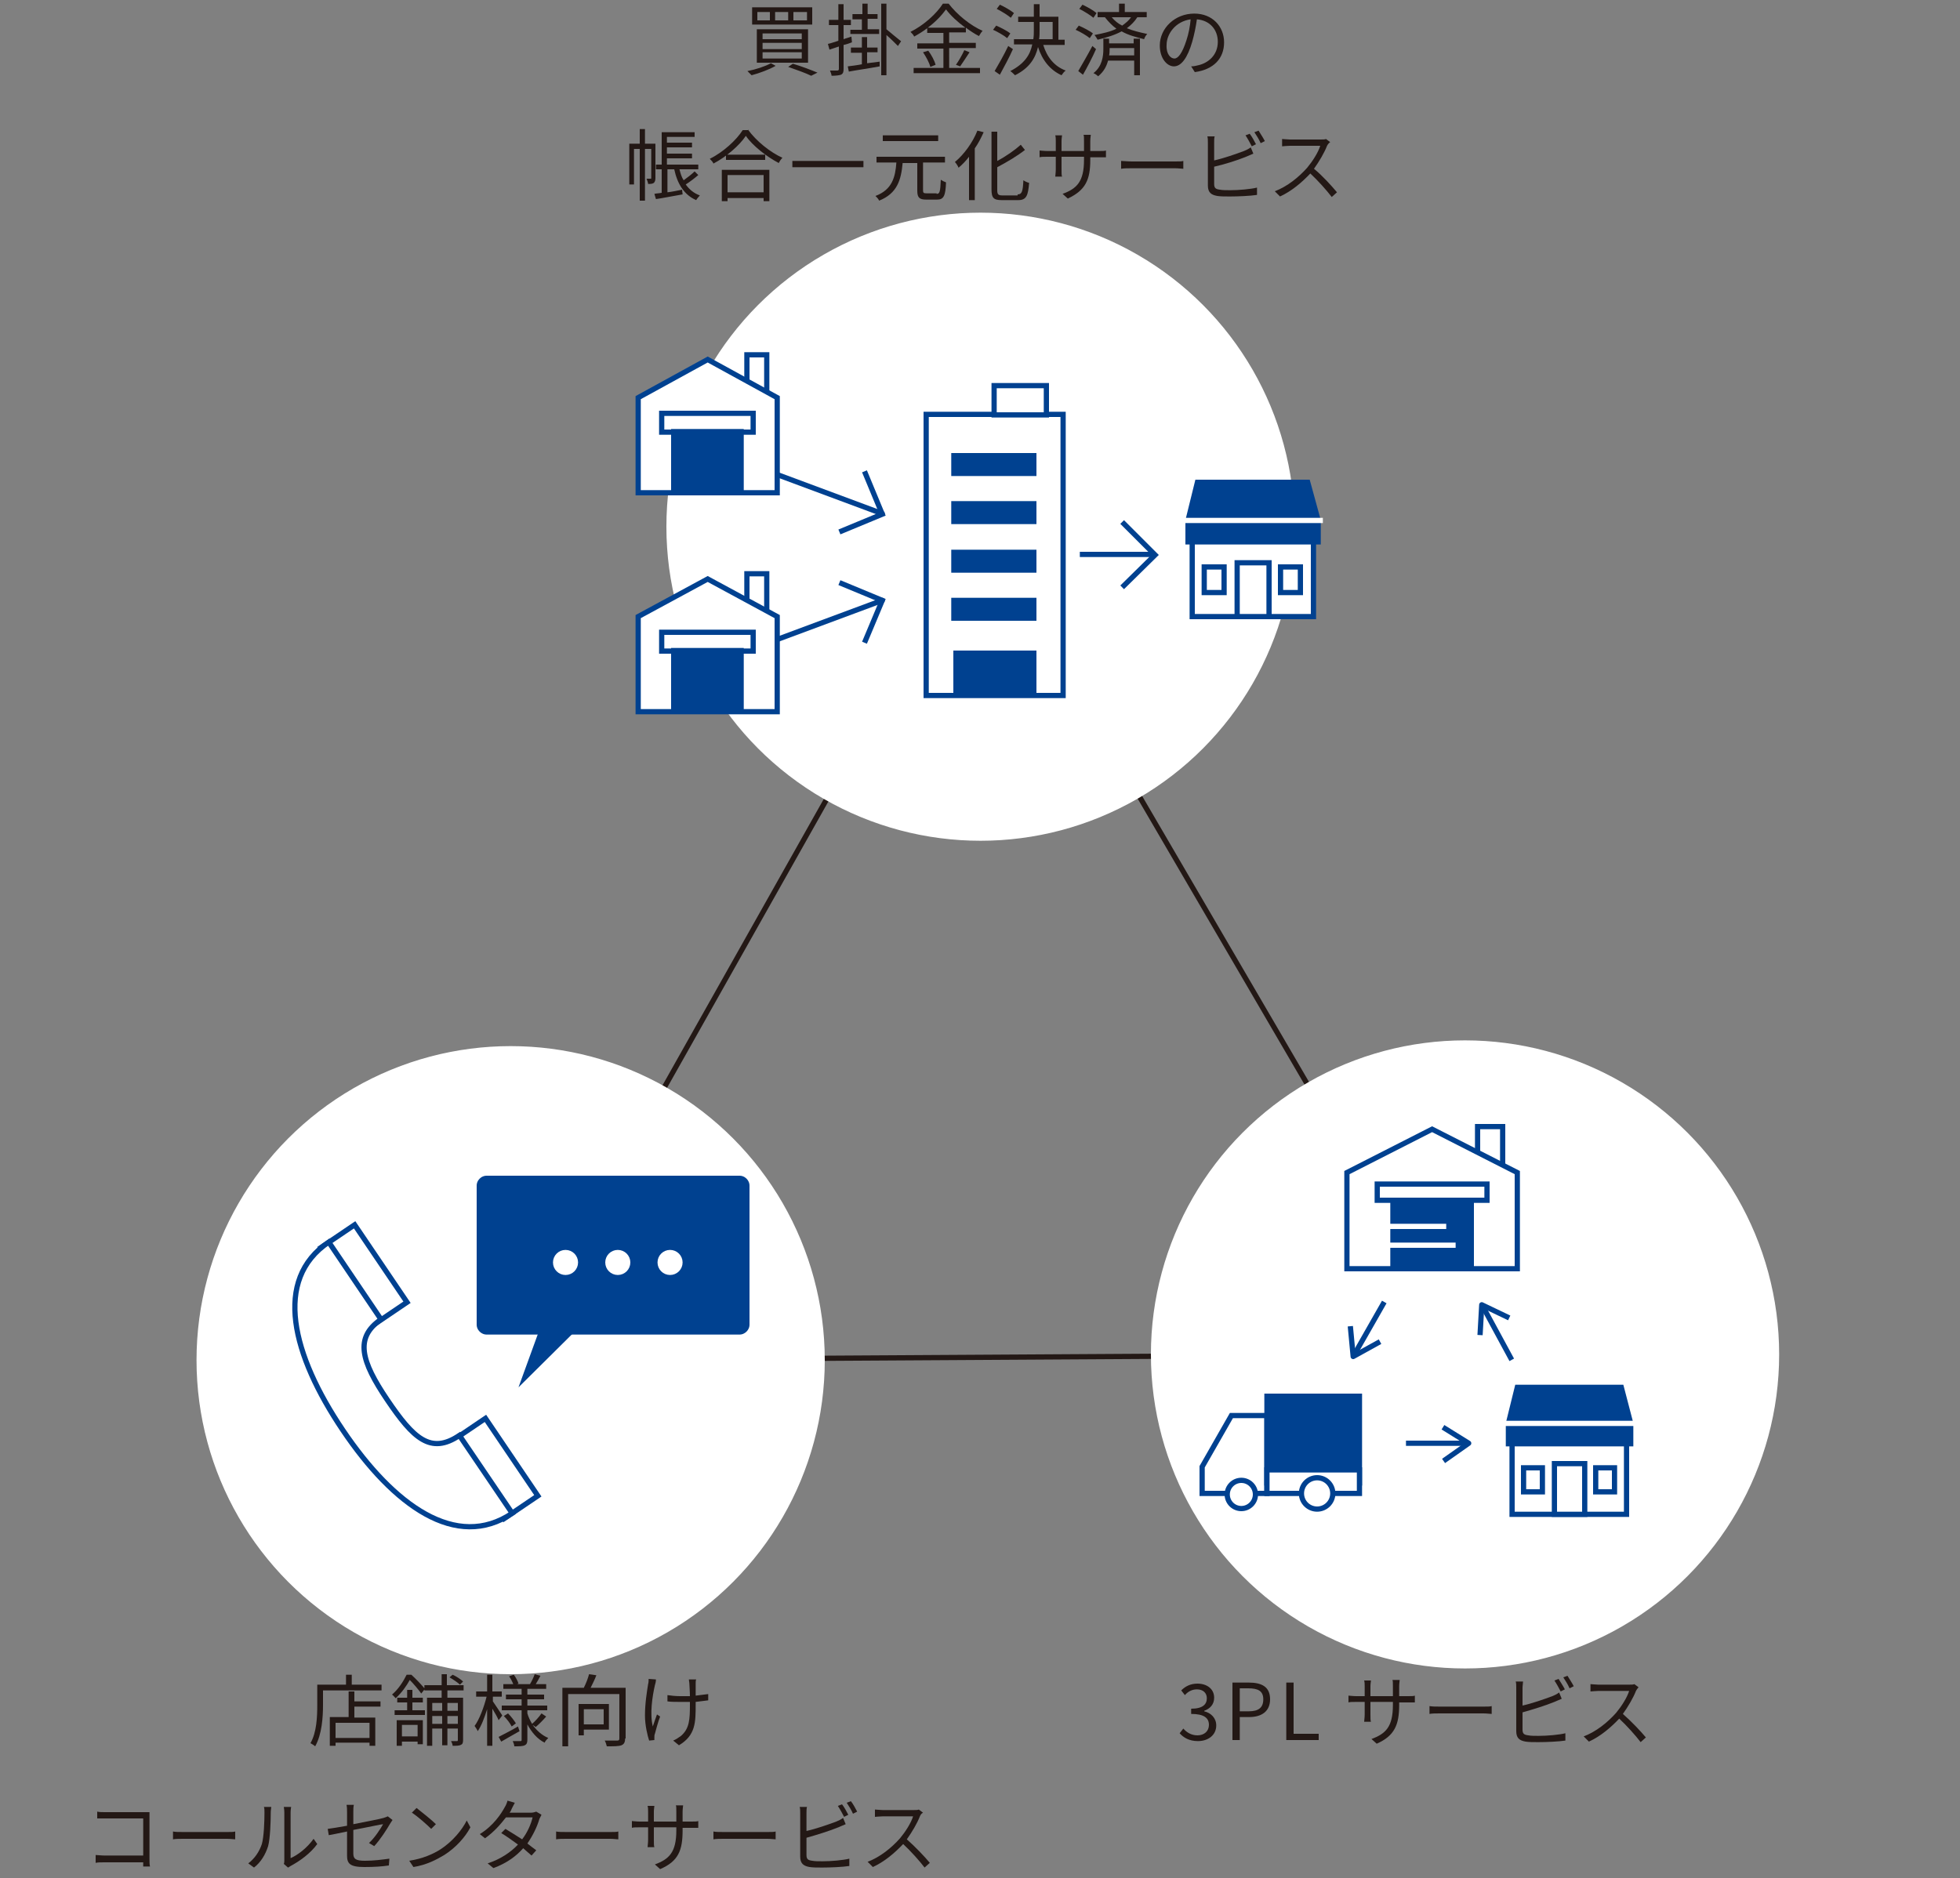 <?xml version="1.0" encoding="utf-8"?>
<!-- Generator: Adobe Illustrator 26.4.1, SVG Export Plug-In . SVG Version: 6.00 Build 0)  -->
<svg version="1.1" id="レイヤー_1" xmlns="http://www.w3.org/2000/svg" xmlns:xlink="http://www.w3.org/1999/xlink" x="0px"
	 y="0px" viewBox="0 0 375 359.4" style="enable-background:new 0 0 375 359.4;" xml:space="preserve">
<rect x="0" y="0" width="375" height="359.4" fill="#808080" stroke="none"/>
<style type="text/css">
	.st0{fill:none;stroke:#231815;stroke-linecap:round;stroke-linejoin:round;stroke-miterlimit:10;}
	.st1{fill:#FFFFFF;stroke:#FFFFFF;stroke-linecap:round;stroke-linejoin:round;stroke-miterlimit:10;}
	.st2{fill:#FFFFFF;stroke:#004190;stroke-miterlimit:10;}
	.st3{fill:none;stroke:#004190;stroke-miterlimit:10;}
	.st4{fill:#FFFFFF;stroke:#004190;stroke-linecap:round;stroke-miterlimit:10;}
	.st5{fill:#FFFFFF;}
	.st6{fill:none;stroke:#004190;stroke-linecap:round;stroke-miterlimit:10;}
	.st7{fill:#004190;}
	.st8{fill:#004190;stroke:#004190;stroke-linecap:round;stroke-miterlimit:10;}
	.st9{fill:none;stroke:#FFFFFF;stroke-linejoin:round;stroke-miterlimit:10;}
	.st10{fill:#231815;}
	.st11{fill:none;stroke:#FFFFFF;stroke-linecap:round;stroke-linejoin:round;stroke-miterlimit:10;}
	.st12{fill:none;stroke:#004190;stroke-linecap:square;stroke-linejoin:round;stroke-miterlimit:10;}
	.st13{fill:none;stroke:#00D014;stroke-miterlimit:10;}
</style>
<g>
	<polygon class="st0" points="187.7,100.5 97.7,260.3 280.3,259.2 	"/>
	<g>
		<circle class="st1" cx="187.6" cy="100.8" r="59.6"/>
	</g>
	<g>
		<g>
			<g>
				<line class="st2" x1="206.6" y1="106.1" x2="220.6" y2="106.1"/>
				<polyline class="st3" points="214.7,99.9 221,106.2 214.7,112.4 				"/>
			</g>
			<g>
				<line class="st4" x1="168.8" y1="98.3" x2="136" y2="86.1"/>
				<polyline class="st3" points="165.4,90.2 168.8,98.4 160.6,101.8 				"/>
			</g>
			<g>
				<line class="st4" x1="168.8" y1="114.9" x2="136" y2="127.1"/>
				<polyline class="st3" points="165.4,123 168.8,114.9 160.6,111.5 				"/>
			</g>
			<g>
				<rect x="142.9" y="67.9" class="st4" width="3.8" height="13.7"/>
				<g>
					<g>
						<polygon class="st5" points="135.4,68.8 122.1,76.1 122.1,94.3 148.7,94.3 148.7,76.1 						"/>
					</g>
					<g>
						<polygon class="st6" points="135.4,68.8 122.1,76.1 122.1,94.3 148.7,94.3 148.7,76.1 						"/>
					</g>
				</g>
				<rect x="128.4" y="82.1" class="st7" width="13.9" height="12.2"/>
				<rect x="126.6" y="79.1" class="st3" width="17.5" height="3.6"/>
			</g>
			<g>
				<rect x="142.9" y="109.8" class="st4" width="3.8" height="13.7"/>
				<g>
					<g>
						<polygon class="st5" points="135.4,110.8 122.1,118 122.1,136.2 148.7,136.2 148.7,118 						"/>
					</g>
					<g>
						<polygon class="st6" points="135.4,110.8 122.1,118 122.1,136.2 148.7,136.2 148.7,118 						"/>
					</g>
				</g>
				<rect x="128.4" y="124" class="st7" width="13.9" height="12.2"/>
				<rect x="126.6" y="121" class="st3" width="17.5" height="3.6"/>
			</g>
			<g>
				<rect x="177.2" y="79.3" class="st4" width="26.2" height="53.8"/>
				<rect x="182.4" y="124.5" class="st7" width="15.9" height="8.7"/>
				<rect x="182" y="86.7" class="st7" width="16.3" height="4.4"/>
				<rect x="182" y="95.9" class="st7" width="16.3" height="4.4"/>
				<rect x="182" y="105.2" class="st7" width="16.3" height="4.4"/>
				<rect x="182" y="114.4" class="st7" width="16.3" height="4.4"/>
				<rect x="190.2" y="73.8" class="st4" width="10" height="5.6"/>
			</g>
		</g>
		<g>
			<g>
				<rect x="228.1" y="99.1" class="st4" width="23.2" height="18.9"/>
				<rect x="236.7" y="107.7" class="st4" width="6.1" height="10.3"/>
				<polygon class="st8" points="252.2,99.6 250.2,92.3 229.1,92.3 227.3,99.6 227.3,103.7 252.2,103.7 				"/>
			</g>
		</g>
		<rect x="245" y="108.5" class="st4" width="3.8" height="4.9"/>
		<rect x="230.4" y="108.5" class="st4" width="3.8" height="4.9"/>
		<line class="st9" x1="253.1" y1="99.6" x2="226.6" y2="99.6"/>
	</g>
	<g>
		<path class="st10" d="M148.4,12.6c-1.2,0.7-3.1,1.4-4.6,1.8c-0.2-0.2-0.6-0.6-0.8-0.8c1.6-0.3,3.4-0.9,4.5-1.5L148.4,12.6z
			 M155.4,1.4v3.3h-11.5V1.4H155.4z M154.6,5.6V12h-9.8V5.6H154.6z M144.9,3.9h2.4V2.3h-2.4V3.9z M145.9,7.5h7.5V6.4h-7.5V7.5z
			 M145.9,9.4h7.5V8.2h-7.5V9.4z M145.9,11.2h7.5v-1.2h-7.5V11.2z M148.3,3.9h2.5V2.3h-2.5V3.9z M151.7,12.2
			c1.7,0.5,3.5,1.2,4.7,1.7l-1.2,0.6c-1-0.5-2.7-1.1-4.4-1.7L151.7,12.2z M151.8,3.9h2.6V2.3h-2.6V3.9z"/>
		<path class="st10" d="M163,8.1c-0.5,0.2-1.1,0.4-1.6,0.5v4.6c0,0.6-0.1,0.9-0.5,1.1c-0.3,0.1-0.9,0.2-1.8,0.2c0-0.3-0.2-0.7-0.3-1
			c0.6,0,1.2,0,1.4,0s0.3-0.1,0.3-0.3V8.9c-0.6,0.2-1.2,0.4-1.8,0.6l-0.3-1.1c0.6-0.1,1.3-0.4,2-0.6V4.8h-1.8v-1h1.8v-3h1v3h1.4v1
			h-1.4v2.7c0.5-0.2,1-0.3,1.5-0.5L163,8.1z M168.3,11.8l0,0.9c-2.1,0.4-4.3,0.7-5.9,1l-0.2-1c0.8-0.1,1.7-0.2,2.7-0.4v-2.2h-2.1
			V9.1h2.1v-2h1v2h2v0.9h-2v2.1L168.3,11.8z M165,3.7h-1.9V2.7h1.9v-2h1v2h1.9v0.9H166v2h2.2v0.9h-5.5V5.7h2.2V3.7z M169.6,5.6
			c0.6,0.5,2.4,2,2.8,2.3l-0.6,0.9c-0.5-0.5-1.4-1.4-2.2-2.1v7.7h-1V0.7h1V5.6z"/>
		<path class="st10" d="M181.6,13h5.9v1h-12.7v-1h5.7V9.3h-5v-1h5v-2h-3.1V5.4c-0.8,0.6-1.6,1.1-2.5,1.6c-0.1-0.3-0.4-0.6-0.7-0.9
			c2.6-1.3,5-3.5,6.2-5.4h1.1c1.6,2.1,4.2,4.2,6.5,5.2c-0.3,0.3-0.5,0.7-0.7,1c-0.8-0.4-1.7-1-2.5-1.6v0.9h-3.2v2h5.1v1h-5.1V13z
			 M177.6,9.7c0.6,0.8,1.2,1.9,1.4,2.7l-1,0.4c-0.2-0.8-0.8-1.9-1.4-2.8L177.6,9.7z M184.7,5.3c-1.5-1.1-2.8-2.3-3.7-3.5
			c-0.8,1.1-2,2.4-3.5,3.5H184.7z M182.9,12.4c0.5-0.7,1.2-1.9,1.6-2.8l1,0.4c-0.6,0.9-1.3,2-1.8,2.7L182.9,12.4z"/>
		<path class="st10" d="M192.7,7.3c-0.6-0.5-1.8-1.2-2.7-1.6l0.6-0.8c0.9,0.4,2.1,1,2.7,1.5L192.7,7.3z M193.8,9.4
			c-0.7,1.6-1.7,3.4-2.5,4.9l-1-0.7c0.7-1.2,1.8-3.1,2.6-4.8L193.8,9.4z M193.4,3.4c-0.6-0.5-1.7-1.2-2.7-1.7l0.6-0.8
			c0.9,0.4,2.1,1.1,2.7,1.6L193.4,3.4z M199.6,8.6c0.7,2.3,2.1,4.1,4.3,4.9c-0.3,0.2-0.6,0.6-0.8,0.9c-2.2-1-3.7-2.9-4.5-5.4
			c-0.5,2.1-1.6,4-4.4,5.4c-0.2-0.2-0.6-0.6-0.9-0.8c2.7-1.4,3.8-3.1,4.2-5.1H194v-1h3.7c0.1-0.6,0.1-1.2,0.1-1.7V4.2h-3v-1h3V0.8
			h1.1v2.4h3.6v4.4h1.2v1H199.6z M198.9,5.8c0,0.6,0,1.2-0.1,1.7h2.6V4.2h-2.5V5.8z"/>
		<path class="st10" d="M208.5,7.3c-0.6-0.5-1.8-1.2-2.7-1.6l0.6-0.8c0.9,0.4,2.1,1,2.7,1.5L208.5,7.3z M209.7,9.4
			c-0.7,1.6-1.7,3.5-2.5,4.9l-0.9-0.7c0.7-1.2,1.8-3.1,2.7-4.8L209.7,9.4z M209.2,3.4c-0.6-0.5-1.7-1.2-2.7-1.7l0.6-0.8
			c0.9,0.4,2.1,1.1,2.7,1.6L209.2,3.4z M217,7.4h1.1v7H217v-2.8H212c-0.3,1.1-0.8,2.1-1.9,3c-0.2-0.2-0.6-0.5-0.9-0.6
			c1.7-1.3,1.9-3.3,1.9-4.6V7.4h1.1v0.9h4.7V7.4z M217.6,3.3c-0.5,0.8-1.2,1.5-2,2.1c1.2,0.5,2.5,0.8,3.9,1.1
			c-0.2,0.2-0.5,0.6-0.6,1c-1.6-0.4-3.1-0.8-4.3-1.5c-1.3,0.7-2.9,1.2-4.6,1.6c-0.1-0.2-0.4-0.7-0.6-0.9c1.5-0.3,3-0.6,4.2-1.2
			c-0.8-0.6-1.5-1.3-2.2-2.2H210v-1h4.1V0.7h1.1v1.6h4.2v1H217.6z M217,10.6V9.2h-4.7v0.1c0,0.4,0,0.9-0.1,1.3H217z M212.7,3.3
			c0.6,0.7,1.2,1.2,2,1.6c0.7-0.5,1.3-1,1.7-1.6H212.7z"/>
		<path class="st10" d="M228.6,13.8l-0.7-1.1c0.5,0,0.9-0.1,1.3-0.2c1.9-0.4,3.8-1.9,3.8-4.5c0-2.3-1.5-4.1-4-4.3
			c-0.2,1.4-0.5,2.9-0.9,4.3c-0.9,3.1-2.1,4.7-3.5,4.7c-1.3,0-2.7-1.5-2.7-4c0-3.3,2.9-6.1,6.6-6.1c3.5,0,5.7,2.5,5.7,5.5
			C234.2,11.2,232.2,13.3,228.6,13.8z M224.7,11.2c0.7,0,1.5-1,2.3-3.5c0.4-1.2,0.7-2.7,0.8-4c-2.9,0.4-4.6,2.8-4.6,4.9
			C223.1,10.4,224,11.2,224.7,11.2z"/>
		<path class="st10" d="M125.4,34.1c0,0.4-0.1,0.7-0.3,0.9c-0.3,0.2-0.6,0.2-1.1,0.2c0-0.3-0.2-0.7-0.3-1c0.4,0,0.6,0,0.8,0
			c0.1,0,0.1,0,0.1-0.2v-5.5h-1.2v9.9h-1v-9.9h-1.1v6.8h-0.9v-7.8h2v-2.8h1v2.8h2V34.1z M133.6,33.5c-0.7,0.6-1.6,1.3-2.4,1.8
			c0.7,1,1.6,1.7,2.7,2.1c-0.2,0.2-0.6,0.7-0.7,0.9c-2.3-1-3.6-3.1-4.2-5.9h-1.3v4.4c0.9-0.1,1.8-0.3,2.8-0.5l0.1,0.9
			c-1.8,0.3-3.7,0.7-5.1,0.9l-0.3-1c0.4-0.1,0.9-0.1,1.4-0.2v-4.5h-1.1v-0.9h1.1v-6.2h6.3v0.9h-5.3v1.1h4.8v0.9h-4.8v1.2h4.8v0.9
			h-4.8v1.2h6v0.9H130c0.2,0.8,0.4,1.5,0.8,2.1c0.7-0.5,1.6-1.2,2.1-1.7L133.6,33.5z"/>
		<path class="st10" d="M143.1,24.8c1.6,2.2,4.2,4.3,6.6,5.4c-0.3,0.3-0.5,0.6-0.7,1c-2.3-1.2-5-3.3-6.3-5.2c-1.2,1.8-3.7,4-6.2,5.3
			c-0.1-0.3-0.4-0.6-0.7-0.9c2.6-1.3,5.1-3.6,6.3-5.5H143.1z M138.1,32.5h9.1v6h-1.1v-0.6h-6.9v0.6h-1.1V32.5z M146.4,29.6v1h-7.5
			v-1H146.4z M139.2,33.5v3.3h6.9v-3.3H139.2z"/>
		<path class="st10" d="M165.2,30.8v1.2h-13.6v-1.2H165.2z"/>
		<path class="st10" d="M179.2,37.1c0.6,0,0.7-0.4,0.8-2.7c0.3,0.2,0.7,0.4,1,0.5c-0.1,2.5-0.4,3.3-1.7,3.3h-2.1
			c-1.3,0-1.7-0.4-1.7-1.7v-5.3h-2.8c-0.3,3.2-1,5.8-4.5,7.2c-0.1-0.3-0.5-0.7-0.7-0.9c3.2-1.2,3.8-3.6,4-6.4h-3.8v-1.1h13.1v1.1
			h-4.2v5.3c0,0.5,0.1,0.6,0.7,0.6H179.2z M179.5,27h-10.6v-1.1h10.6V27z"/>
		<path class="st10" d="M188.2,25.3c-0.5,1.1-1,2.1-1.7,3.1v9.9h-1.1V30c-0.6,0.8-1.3,1.5-2,2.1c-0.1-0.3-0.5-0.9-0.7-1.1
			c1.7-1.4,3.4-3.7,4.3-6L188.2,25.3z M194.7,37.2c0.8,0,1-0.5,1.1-2.7c0.3,0.2,0.7,0.4,1.1,0.5c-0.2,2.4-0.5,3.3-2.1,3.3h-3.1
			c-1.6,0-2-0.4-2-2.1v-11h1.1v5.6c1.7-0.9,3.4-2.1,4.5-3.1l0.8,1c-1.4,1.1-3.4,2.3-5.3,3.3v4.4c0,0.8,0.2,1,1,1H194.7z"/>
		<path class="st10" d="M204.3,38l-1-0.9c2.7-1,4.1-2.3,4.1-6.5v-0.6h-4.3v2.4c0,0.6,0,1.2,0.1,1.4h-1.3c0-0.1,0.1-0.8,0.1-1.4v-2.4
			h-1.6c-0.6,0-1.3,0-1.5,0.1v-1.3c0.1,0,0.9,0.1,1.5,0.1h1.6v-1.9c0-0.3,0-0.8-0.1-1.1h1.3c0,0.1-0.1,0.6-0.1,1.1v1.9h4.3v-1.9
			c0-0.6,0-1.1-0.1-1.2h1.4c0,0.1-0.1,0.6-0.1,1.2v1.9h1.6c0.7,0,1.2,0,1.4-0.1v1.3c-0.2,0-0.7,0-1.4,0h-1.6v0.5
			C208.6,34.4,207.7,36.4,204.3,38z"/>
		<path class="st10" d="M216.6,30.9h8.2c0.8,0,1.3,0,1.6-0.1v1.5c-0.3,0-0.9-0.1-1.6-0.1h-8.2c-0.8,0-1.6,0-2.1,0.1v-1.5
			C214.9,30.8,215.7,30.9,216.6,30.9z"/>
		<path class="st10" d="M232.3,27.3v3.4c1.8-0.4,4.1-1.2,5.7-1.8c0.5-0.2,0.9-0.4,1.3-0.7l0.5,1.2c-0.4,0.2-1,0.4-1.4,0.6
			c-1.7,0.7-4.3,1.5-6.1,1.9v3.3c0,0.8,0.3,1,1.1,1.1c0.5,0.1,1.2,0.1,2,0.1c1.6,0,3.9-0.2,5.1-0.5v1.4c-1.3,0.2-3.6,0.3-5.2,0.3
			c-0.9,0-1.8,0-2.4-0.1c-1.2-0.2-1.8-0.7-1.8-2v-8.2c0-0.4,0-0.9-0.1-1.2h1.4C232.3,26.4,232.3,26.8,232.3,27.3z M240.3,27.6
			l-0.8,0.4c-0.3-0.6-0.8-1.5-1.2-2.1l0.8-0.3C239.5,26.1,240,27,240.3,27.6z M242,27l-0.8,0.4c-0.3-0.7-0.8-1.5-1.2-2.1l0.8-0.3
			C241.1,25.5,241.7,26.4,242,27z"/>
		<path class="st10" d="M253.9,27.9c-0.5,1.3-1.5,3-2.5,4.4c1.6,1.3,3.4,3.3,4.4,4.5l-1,0.9c-1-1.3-2.6-3.1-4.1-4.5
			c-1.6,1.7-3.6,3.4-5.8,4.4l-1-1c2.4-0.9,4.6-2.7,6.2-4.5c1-1.2,2.1-2.9,2.5-4.2h-5.8c-0.5,0-1.4,0.1-1.5,0.1v-1.4
			c0.2,0,1.1,0.1,1.5,0.1h5.8c0.5,0,0.9,0,1.1-0.1l0.8,0.6C254.2,27.4,254,27.7,253.9,27.9z"/>
	</g>
	<circle class="st1" cx="97.7" cy="260.3" r="59.6"/>
	<g>
		<g>
			<circle class="st1" cx="280.3" cy="259.2" r="59.6"/>
		</g>
	</g>
	<g>
		<g>
			<path class="st7" d="M143.9,226.9c0-1.3-1.1-2.4-2.4-2.4H93.1c-1.3,0-2.4,1.1-2.4,2.4v26.6c0,1.3,1.1,2.4,2.4,2.4h48.4
				c1.3,0,2.4-1.1,2.4-2.4V226.9z"/>
			<path class="st11" d="M143.9,226.9c0-1.3-1.1-2.4-2.4-2.4H93.1c-1.3,0-2.4,1.1-2.4,2.4v26.6c0,1.3,1.1,2.4,2.4,2.4h48.4
				c1.3,0,2.4-1.1,2.4-2.4V226.9z"/>
		</g>
		<circle class="st1" cx="128.2" cy="241.6" r="1.9"/>
		<circle class="st1" cx="118.2" cy="241.6" r="1.9"/>
		<circle class="st1" cx="108.2" cy="241.6" r="1.9"/>
		<polygon class="st7" points="104,252.3 99.2,265.5 111.3,253.5 107.5,251.7 		"/>
		
			<rect x="85.8" y="276.9" transform="matrix(-0.56 -0.828 0.828 -0.56 -84.78 516.734)" class="st4" width="17.9" height="7.8"/>
		
			<rect x="60.7" y="239.9" transform="matrix(-0.56 -0.828 0.828 -0.56 -93.23 438.189)" class="st4" width="17.9" height="7.8"/>
		<path class="st4" d="M87.9,274.7c-5.5,3.7-8.8,0.6-13.8-6.8c-5-7.4-6.3-11.9-1.2-15.4l-10-14.8c-10.7,7.2-7,21.6,2.7,36
			s21.7,23.1,32.4,15.9L87.9,274.7z"/>
	</g>
	<g>
		<g>
			<g>
				<g>
					<line class="st12" x1="289" y1="259.8" x2="283.8" y2="250.2"/>
					<polyline class="st12" points="288.3,252 283.5,249.7 283.2,255 					"/>
				</g>
				<g>
					<line class="st12" x1="264.6" y1="249.6" x2="259.3" y2="258.9"/>
					<polyline class="st12" points="258.4,254.3 258.9,259.6 263.6,257 					"/>
				</g>
				<g>
					<line class="st12" x1="269.5" y1="276.2" x2="280.2" y2="276.2"/>
					<polyline class="st12" points="276.6,279.3 281,276.2 276.5,273.4 					"/>
				</g>
			</g>
			<g>
				<polygon class="st4" points="242.4,285.8 230,285.8 230,280.7 235.6,270.9 242.4,270.9 				"/>
				<rect x="242.4" y="267.2" class="st8" width="17.7" height="16.6"/>
				<rect x="242.4" y="281.3" class="st4" width="17.7" height="4.5"/>
				<circle class="st4" cx="237.5" cy="286" r="2.7"/>
				<circle class="st4" cx="252" cy="285.8" r="3"/>
			</g>
			<g>
				<rect x="282.7" y="215.6" class="st4" width="4.8" height="12.8"/>
				<g>
					<g>
						<polygon class="st5" points="274,216.1 257.7,224.4 257.7,242.8 290.3,242.8 290.3,224.4 						"/>
					</g>
					<g>
						<polygon class="st6" points="274,216.1 257.7,224.4 257.7,242.8 290.3,242.8 290.3,224.4 						"/>
					</g>
				</g>
				<rect x="266.5" y="229.1" class="st8" width="15" height="13.7"/>
				<line class="st9" x1="265.3" y1="234.7" x2="276.7" y2="234.7"/>
				<line class="st9" x1="265.2" y1="238.3" x2="278.5" y2="238.3"/>
				<rect x="263.5" y="226.6" class="st4" width="21" height="3.1"/>
			</g>
		</g>
		<g>
			<g>
				<rect x="289.3" y="272" class="st4" width="21.9" height="17.8"/>
				<rect x="297.4" y="280.1" class="st4" width="5.8" height="9.7"/>
				<polygon class="st8" points="312,272.4 310.2,265.5 290.3,265.5 288.6,272.4 288.6,276.3 312,276.3 				"/>
			</g>
		</g>
		<rect x="305.3" y="280.9" class="st4" width="3.6" height="4.6"/>
		<rect x="291.5" y="280.9" class="st4" width="3.6" height="4.6"/>
		<line class="st9" x1="312.9" y1="272.4" x2="288" y2="272.4"/>
	</g>
	<g>
		<g>
			<path class="st10" d="M225.7,331.7l0.7-0.9c0.6,0.7,1.5,1.3,2.7,1.3c1.3,0,2.2-0.8,2.2-2c0-1.3-0.9-2.1-3.4-2.1v-1
				c2.3,0,3-0.9,3-2c0-1-0.7-1.7-1.9-1.7c-0.9,0-1.7,0.4-2.3,1.1l-0.7-0.9c0.8-0.8,1.8-1.3,3.1-1.3c1.8,0,3.2,1,3.2,2.7
				c0,1.3-0.8,2.1-1.9,2.5v0.1c1.3,0.3,2.3,1.3,2.3,2.7c0,1.9-1.6,3-3.5,3C227.5,333.2,226.4,332.5,225.7,331.7z"/>
			<path class="st10" d="M235.8,322h3.1c2.5,0,4.1,0.8,4.1,3.2c0,2.3-1.6,3.4-4,3.4h-1.8v4.4h-1.4V322z M238.9,327.5
				c1.9,0,2.8-0.7,2.8-2.3c0-1.6-1-2.1-2.9-2.1h-1.6v4.4H238.9z"/>
			<path class="st10" d="M246.1,322h1.4v9.8h4.8v1.2h-6.2V322z"/>
			<path class="st10" d="M263.4,333.7l-1-0.9c2.7-1,4.1-2.3,4.1-6.5v-0.6h-4.3v2.4c0,0.6,0,1.2,0.1,1.4h-1.3c0-0.2,0.1-0.8,0.1-1.4
				v-2.4h-1.6c-0.6,0-1.3,0-1.5,0.1v-1.3c0.1,0,0.9,0.1,1.5,0.1h1.6v-1.9c0-0.3,0-0.8-0.1-1.1h1.3c0,0.2-0.1,0.6-0.1,1.1v1.9h4.3
				v-1.9c0-0.6,0-1.1-0.1-1.2h1.4c0,0.2-0.1,0.6-0.1,1.2v1.9h1.6c0.7,0,1.2,0,1.4-0.1v1.3c-0.2,0-0.7,0-1.4,0h-1.6v0.5
				C267.7,330.1,266.8,332.2,263.4,333.7z"/>
			<path class="st10" d="M275.6,326.6h8.2c0.8,0,1.3,0,1.6-0.1v1.5c-0.3,0-0.9-0.1-1.6-0.1h-8.2c-0.8,0-1.6,0-2.1,0.1v-1.5
				C274,326.6,274.8,326.6,275.6,326.6z"/>
			<path class="st10" d="M291.3,323v3.4c1.8-0.4,4.1-1.2,5.7-1.8c0.5-0.2,0.9-0.4,1.3-0.7l0.5,1.2c-0.4,0.2-1,0.4-1.4,0.6
				c-1.7,0.7-4.3,1.5-6.1,2v3.3c0,0.8,0.3,1,1.1,1.1c0.5,0.1,1.2,0.1,2,0.1c1.6,0,3.9-0.2,5.1-0.5v1.4c-1.3,0.2-3.6,0.3-5.2,0.3
				c-0.9,0-1.8,0-2.4-0.1c-1.2-0.2-1.8-0.7-1.8-2V323c0-0.4,0-0.9-0.1-1.2h1.4C291.4,322.1,291.3,322.6,291.3,323z M299.4,323.3
				l-0.8,0.4c-0.3-0.6-0.8-1.5-1.2-2.1l0.8-0.3C298.5,321.8,299.1,322.7,299.4,323.3z M301.1,322.7l-0.8,0.4
				c-0.3-0.7-0.8-1.5-1.2-2.1l0.8-0.3C300.2,321.2,300.8,322.1,301.1,322.7z"/>
			<path class="st10" d="M313,323.6c-0.5,1.3-1.5,3-2.5,4.4c1.6,1.4,3.4,3.3,4.4,4.5l-1,0.9c-1-1.3-2.6-3.1-4.1-4.5
				c-1.6,1.7-3.6,3.4-5.8,4.4l-1-1c2.4-0.9,4.6-2.7,6.2-4.5c1-1.2,2.1-2.9,2.5-4.2h-5.9c-0.5,0-1.3,0.1-1.5,0.1v-1.4
				c0.2,0,1.1,0.1,1.5,0.1h5.8c0.5,0,0.9,0,1.1-0.1l0.8,0.6C313.3,323.1,313.1,323.4,313,323.6z"/>
		</g>
	</g>
	<g>
		<g>
			<path class="st10" d="M73,322.4v1.1H61.8v2.8c0,2.3-0.2,5.6-1.5,7.9c-0.2-0.2-0.7-0.5-0.9-0.6c1.2-2.1,1.3-5.1,1.3-7.3v-3.9h5.5
				v-1.9h1.1v1.9H73z M67.8,325.6h5v1h-5v2.1h4v5.4h-1.1v-0.6h-6.5v0.6h-1.1v-5.5h3.6v-4.9h1.1V325.6z M70.7,329.7h-6.5v2.9h6.5
				V329.7z"/>
			<path class="st10" d="M78.7,320.5c0.9,0.8,2,2,2.6,2.7l-0.7,0.9c-0.5-0.7-1.4-1.8-2.2-2.6c-0.6,1.1-1.5,2.4-2.7,3.5
				c-0.2-0.2-0.5-0.6-0.7-0.7c1.3-1.1,2.2-2.6,2.8-3.8H78.7z M78.9,327.3h2.4v0.9h-5.8v-0.9h2.4v-1.5H76v-0.9h1.9v-1.5h1v1.5h2v0.9
				h-2V327.3z M75.9,329.2h5v4.6h-1v-0.5h-3v0.8h-1V329.2z M76.9,330.1v2.2h3v-2.2H76.9z M85.6,323.5v1.4h3v8.1
				c0,0.5-0.1,0.8-0.4,0.9c-0.3,0.2-0.8,0.2-1.6,0.2c0-0.3-0.2-0.7-0.3-0.9c0.5,0,1,0,1.1,0c0.1,0,0.2,0,0.2-0.2v-2.2h-2v3.2h-1
				v-3.2h-1.9v3.3h-1v-9.2h2.8v-1.4h-3.3v-1h3.3v-2.1h1v2.1h3.2v1H85.6z M82.7,325.9v1.5h1.9v-1.5H82.7z M84.6,329.9v-1.5h-1.9v1.5
				H84.6z M85.6,325.9v1.5h2v-1.5H85.6z M87.6,329.9v-1.5h-2v1.5H87.6z M88,322.4c-0.4-0.4-1.3-1-2-1.4l0.6-0.5
				c0.7,0.3,1.6,0.9,2,1.3L88,322.4z"/>
			<path class="st10" d="M95.4,329.2c-0.2-0.5-0.7-1.4-1.2-2.2v7.1h-1v-7c-0.5,1.6-1.1,3.2-1.8,4.2c-0.1-0.3-0.4-0.7-0.6-1
				c0.9-1.2,1.8-3.6,2.3-5.6h-2v-1h2.1v-3.2h1v3.2H96v1h-1.7v0.9c0.4,0.6,1.5,2.2,1.8,2.7L95.4,329.2z M99.4,331.3
				c-1.2,0.7-2.5,1.4-3.5,2l-0.5-0.9c0.9-0.5,2.4-1.2,3.7-2L99.4,331.3z M101.9,330.1c0.8,1.1,1.8,2,3,2.5c-0.2,0.2-0.6,0.6-0.7,0.9
				c-1.4-0.7-2.5-2-3.3-3.5v2.9c0,0.6-0.1,0.9-0.5,1.1c-0.4,0.2-1.1,0.2-2,0.2c0-0.3-0.2-0.8-0.3-1c0.7,0,1.3,0,1.5,0
				c0.2,0,0.2-0.1,0.2-0.3v-5.6h-3.8v-0.9h3.8v-1.2h-3v-0.9h3v-1.1h-3.5v-0.9h1.9c-0.2-0.5-0.5-1.1-0.8-1.5l0.9-0.3
				c0.4,0.5,0.8,1.3,0.9,1.7l-0.3,0.1h2.6l-0.1,0c0.3-0.5,0.7-1.3,0.9-1.9l1.1,0.3c-0.3,0.6-0.6,1.1-0.9,1.6h2v0.9h-3.6v1.1h3.2v0.9
				h-3.2v1.2h3.8v0.9h-3.8v0.6c0.2,0.7,0.5,1.3,0.9,2c0.6-0.5,1.4-1.4,1.8-2l0.9,0.6c-0.6,0.7-1.4,1.5-2,2L101.9,330.1z M97.2,327.9
				c0.6,0.6,1.2,1.4,1.5,1.9l-0.8,0.6c-0.3-0.6-0.9-1.4-1.5-2L97.2,327.9z"/>
			<path class="st10" d="M119.6,332.7c0,0.7-0.2,1.1-0.7,1.3c-0.5,0.2-1.5,0.2-2.8,0.2c-0.1-0.3-0.2-0.8-0.4-1.1c1.1,0,2.1,0,2.4,0
				c0.3,0,0.4-0.1,0.4-0.4v-8.5h-9.8v10h-1.1V323h4.1c0.4-0.8,0.8-1.8,1-2.6l1.4,0.2c-0.3,0.8-0.7,1.6-1.1,2.4h6.7V332.7z
				 M111.7,331v1.1h-1v-6h5.8v4.9H111.7z M111.7,327.1v2.9h3.8v-2.9H111.7z"/>
			<path class="st10" d="M125.3,322.5c-0.5,2.2-1,5.5-0.4,7.9c0.2-0.6,0.5-1.5,0.8-2.3l0.6,0.4c-0.4,1-0.8,2.6-1,3.3
				c-0.1,0.2-0.1,0.5-0.1,0.7c0,0.1,0,0.4,0,0.5l-1,0.1c-0.3-0.9-0.8-2.9-0.8-4.8c0-2.4,0.4-4.7,0.6-6c0.1-0.3,0.1-0.7,0.1-1
				l1.4,0.1C125.5,321.8,125.4,322.2,125.3,322.5z M133.1,322.2c0,0.3,0,1.3,0,2.3c0.9-0.1,1.7-0.2,2.4-0.3v1.2
				c-0.7,0.1-1.5,0.2-2.4,0.3c0,0.2,0,0.4,0,0.5c0,3.4,0,5.9-3.2,7.8l-1.1-0.9c0.5-0.2,1.1-0.6,1.5-0.9c1.6-1.4,1.7-3.1,1.7-6
				c0-0.1,0-0.3,0-0.5c-0.6,0-1.3,0-1.9,0c-0.7,0-1.8,0-2.4-0.1v-1.2c0.6,0.1,1.6,0.2,2.4,0.2c0.6,0,1.3,0,1.9,0
				c0-0.9-0.1-2-0.1-2.3c0-0.3-0.1-0.7-0.1-0.9h1.4C133.1,321.6,133.1,321.9,133.1,322.2z"/>
			<path class="st10" d="M20.1,346.8h7.4c0.4,0,0.8,0,1.1,0c0,0.3,0,0.8,0,1.2v7.7c0,0.5,0,1.2,0.1,1.5h-1.3c0-0.2,0-0.5,0-0.8H20
				c-0.6,0-1.3,0-1.7,0.1V355c0.4,0,1,0.1,1.7,0.1h7.4V348h-7.2c-0.6,0-1.3,0-1.6,0v-1.3C19,346.8,19.6,346.8,20.1,346.8z"/>
			<path class="st10" d="M35.2,350.6h8.2c0.8,0,1.3,0,1.6-0.1v1.5c-0.3,0-0.9-0.1-1.6-0.1h-8.2c-0.8,0-1.6,0-2.1,0.1v-1.5
				C33.5,350.6,34.3,350.6,35.2,350.6z"/>
			<path class="st10" d="M50.1,352.9c0.4-1.4,0.5-4.4,0.5-6c0-0.5,0-0.8-0.1-1.1h1.4c0,0.2-0.1,0.6-0.1,1.1c0,1.7-0.1,4.9-0.5,6.4
				c-0.5,1.6-1.4,3.1-2.7,4.1l-1.1-0.8C48.7,355.7,49.6,354.4,50.1,352.9z M54.4,355.9v-9c0-0.6-0.1-1-0.1-1.1h1.4
				c0,0.1-0.1,0.5-0.1,1.1v8.7c1.4-0.6,3.2-2,4.4-3.7l0.7,1c-1.3,1.8-3.4,3.3-5.1,4.2c-0.2,0.1-0.4,0.3-0.5,0.3l-0.8-0.7
				C54.4,356.5,54.4,356.2,54.4,355.9z"/>
			<path class="st10" d="M66.4,350.5c-1.5,0.3-2.8,0.6-3.5,0.7l-0.2-1.2c0.7-0.1,2.1-0.3,3.7-0.6v-2.6c0-0.5,0-0.9-0.1-1.4h1.4
				c-0.1,0.4-0.1,0.9-0.1,1.4v2.3c2.5-0.5,5.2-1,5.8-1.2c0.3-0.1,0.6-0.2,0.8-0.3l0.9,0.7c-0.1,0.2-0.3,0.4-0.4,0.6
				c-0.7,1.2-1.9,3.1-3.1,4.4l-1-0.6c1.1-1,2.2-2.7,2.7-3.6c-0.3,0-3,0.6-5.7,1.1v4.5c0,1,0.4,1.4,2.2,1.4c1.7,0,3.2-0.2,4.7-0.4
				l-0.1,1.3c-1.3,0.2-2.8,0.3-4.7,0.3c-2.8,0-3.3-0.7-3.3-2.2V350.5z"/>
			<path class="st10" d="M84.3,353.9c2.3-1.5,4.1-3.7,5-5.5l0.7,1.3c-1,1.9-2.8,3.9-5,5.3c-1.5,0.9-3.4,1.9-5.9,2.3l-0.8-1.2
				C80.9,355.7,82.9,354.8,84.3,353.9z M83.4,349.1l-0.9,0.9c-0.8-0.8-2.6-2.4-3.7-3.1l0.9-0.9C80.6,346.7,82.6,348.3,83.4,349.1z"
				/>
			<path class="st10" d="M97.8,346.4c-0.1,0.2-0.2,0.4-0.3,0.5h4.1c0.4,0,0.7-0.1,1-0.2l1,0.6c-0.1,0.2-0.3,0.6-0.4,0.8
				c-0.4,1.4-1.2,3.1-2.3,4.7c0.6,0.5,1.2,0.9,1.7,1.3l-0.9,1c-0.5-0.4-1-0.9-1.6-1.4c-1.3,1.5-3.2,2.9-5.7,3.8l-1.1-0.9
				c2.5-0.8,4.5-2.2,5.8-3.6c-1.1-0.8-2.2-1.6-3.2-2.2l0.8-0.8c1,0.6,2.1,1.3,3.2,2c1-1.3,1.7-2.9,2-4.2h-5.1c-1,1.3-2.3,2.8-4,4
				l-1-0.8c2.6-1.6,4.1-3.9,4.8-5.2c0.2-0.3,0.4-0.8,0.5-1.2l1.4,0.4C98.2,345.6,97.9,346.1,97.8,346.4z"/>
			<path class="st10" d="M108.5,350.6h8.2c0.8,0,1.3,0,1.6-0.1v1.5c-0.3,0-0.9-0.1-1.6-0.1h-8.2c-0.8,0-1.6,0-2.1,0.1v-1.5
				C106.8,350.6,107.6,350.6,108.5,350.6z"/>
			<path class="st10" d="M126.3,357.7l-1-0.9c2.7-1,4.1-2.3,4.1-6.5v-0.6h-4.3v2.4c0,0.6,0,1.2,0.1,1.4h-1.3c0-0.2,0.1-0.8,0.1-1.4
				v-2.4h-1.6c-0.6,0-1.3,0-1.5,0.1v-1.3c0.1,0,0.9,0.1,1.5,0.1h1.6v-1.9c0-0.3,0-0.8-0.1-1.1h1.3c0,0.2-0.1,0.6-0.1,1.1v1.9h4.3
				v-1.9c0-0.6,0-1.1-0.1-1.2h1.4c0,0.2-0.1,0.6-0.1,1.2v1.9h1.6c0.7,0,1.2,0,1.4-0.1v1.3c-0.2,0-0.7,0-1.4,0h-1.6v0.5
				C130.6,354.1,129.8,356.2,126.3,357.7z"/>
			<path class="st10" d="M138.6,350.6h8.2c0.8,0,1.3,0,1.6-0.1v1.5c-0.3,0-0.9-0.1-1.6-0.1h-8.2c-0.8,0-1.6,0-2.1,0.1v-1.5
				C136.9,350.6,137.7,350.6,138.6,350.6z"/>
			<path class="st10" d="M154.3,347v3.4c1.8-0.4,4.1-1.2,5.7-1.8c0.5-0.2,0.9-0.4,1.3-0.7l0.5,1.2c-0.4,0.2-1,0.4-1.4,0.6
				c-1.7,0.7-4.3,1.5-6.1,2v3.3c0,0.8,0.3,1,1.1,1.1c0.5,0.1,1.2,0.1,2,0.1c1.6,0,3.9-0.2,5.1-0.5v1.4c-1.3,0.2-3.6,0.3-5.2,0.3
				c-0.9,0-1.8,0-2.4-0.1c-1.2-0.2-1.8-0.7-1.8-2V347c0-0.4,0-0.9-0.1-1.2h1.4C154.3,346.1,154.3,346.6,154.3,347z M162.3,347.3
				l-0.8,0.4c-0.3-0.6-0.8-1.5-1.2-2.1l0.8-0.3C161.5,345.8,162,346.7,162.3,347.3z M164,346.7l-0.8,0.4c-0.3-0.7-0.8-1.5-1.2-2.1
				l0.8-0.3C163.2,345.2,163.7,346.1,164,346.7z"/>
			<path class="st10" d="M176,347.6c-0.5,1.3-1.5,3-2.5,4.4c1.6,1.4,3.4,3.3,4.4,4.5l-1,0.9c-1-1.3-2.6-3.1-4.1-4.5
				c-1.6,1.7-3.6,3.4-5.8,4.4l-1-1c2.4-0.9,4.6-2.7,6.2-4.5c1-1.2,2.1-2.9,2.5-4.2h-5.8c-0.5,0-1.4,0.1-1.5,0.1v-1.4
				c0.2,0,1.1,0.1,1.5,0.1h5.8c0.5,0,0.9,0,1.1-0.1l0.8,0.6C176.2,347.1,176.1,347.4,176,347.6z"/>
		</g>
	</g>
</g>
<rect x="-158.8" y="463.8" class="st13" width="20" height="71"/>
</svg>
